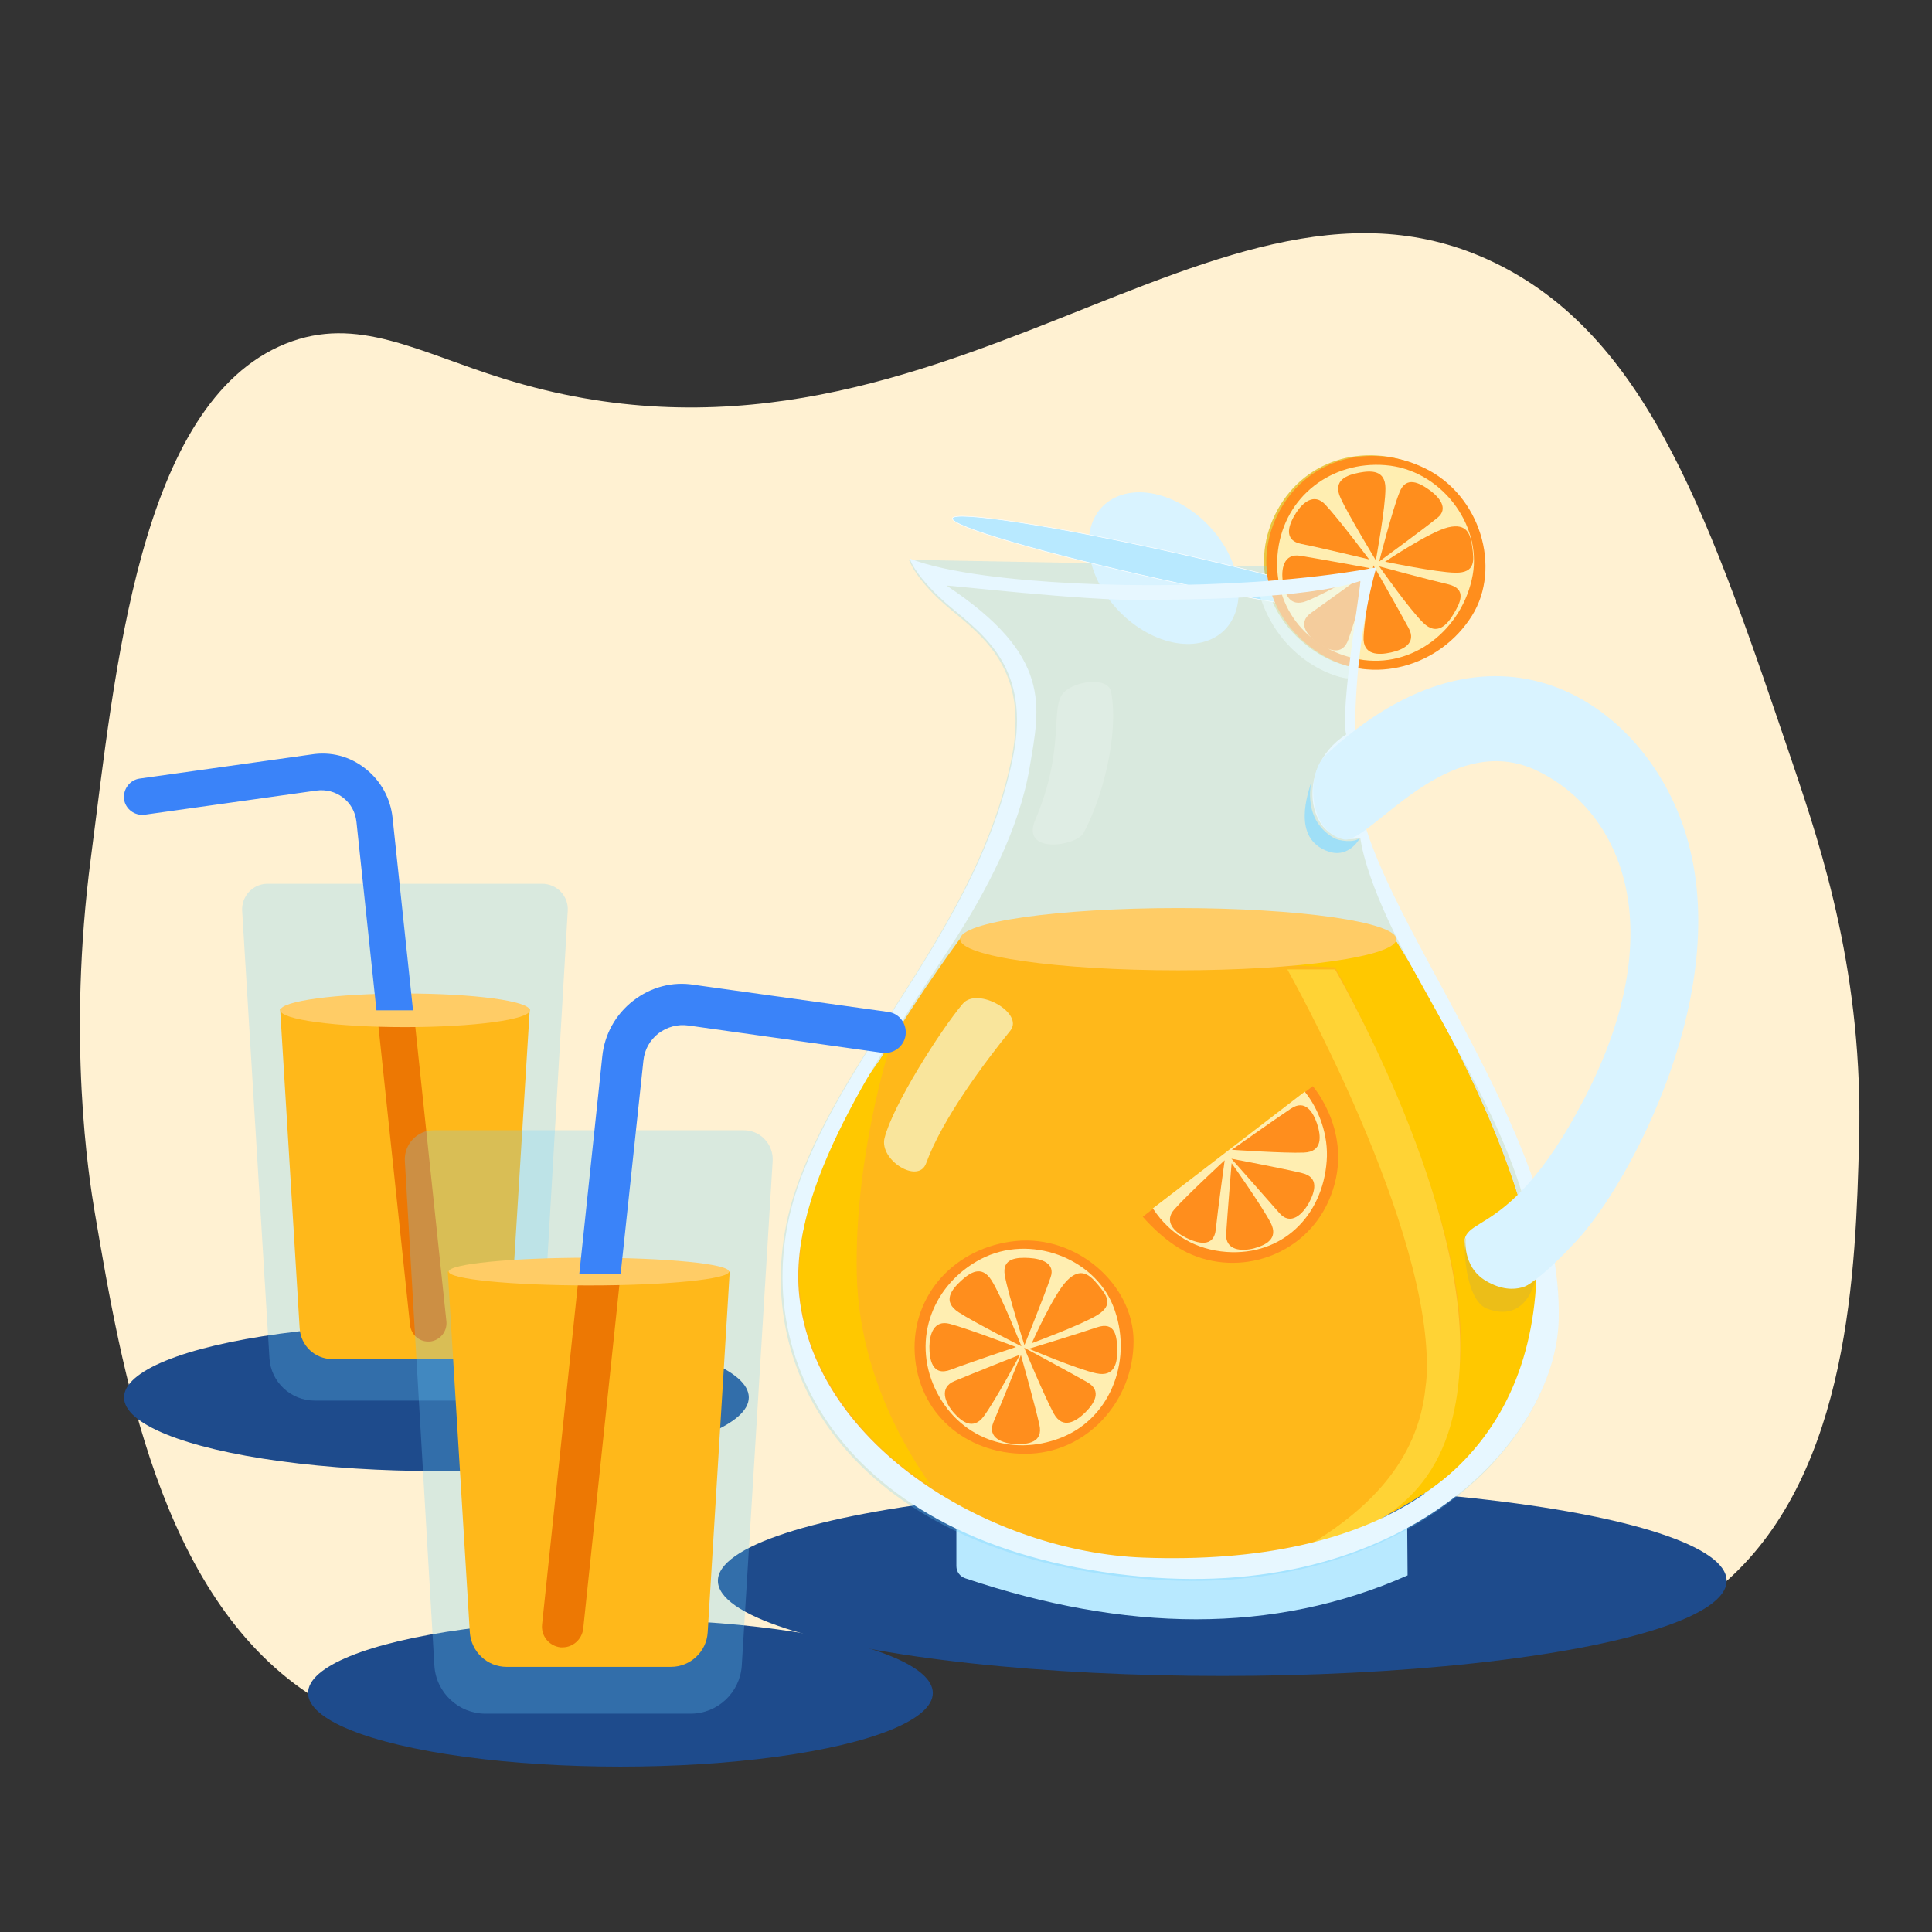 <?xml version="1.0" encoding="utf-8"?>
<!-- Generator: Adobe Illustrator 24.2.0, SVG Export Plug-In . SVG Version: 6.00 Build 0)  -->
<svg version="1.1" id="Слой_1" xmlns="http://www.w3.org/2000/svg" xmlns:xlink="http://www.w3.org/1999/xlink" x="0px" y="0px"
	 viewBox="0 0 850.4 850.4" style="enable-background:new 0 0 850.4 850.4;" xml:space="preserve">
<rect x="0" y="0" width="850.4" height="850.4" fill="#333333" stroke="none"/>
<style type="text/css">
	.st0{fill:#FFF1D2;}
	.st1{fill:#1E4B8C;}
	.st2{fill-rule:evenodd;clip-rule:evenodd;fill:#B8E9FF;}
	.st3{fill-rule:evenodd;clip-rule:evenodd;fill:#E8C642;}
	.st4{fill-rule:evenodd;clip-rule:evenodd;fill:#FFEEB1;}
	.st5{fill-rule:evenodd;clip-rule:evenodd;fill:#6DD1FF;fill-opacity:0.26;}
	.st6{fill-rule:evenodd;clip-rule:evenodd;fill:#FFB81A;}
	.st7{fill-rule:evenodd;clip-rule:evenodd;fill:#BEE1E8;}
	.st8{fill-rule:evenodd;clip-rule:evenodd;fill:#FFC800;}
	.st9{fill-rule:evenodd;clip-rule:evenodd;fill:#FFD335;}
	.st10{fill-rule:evenodd;clip-rule:evenodd;fill:#D9F3FF;}
	.st11{fill:none;}
	
		.st12{fill-rule:evenodd;clip-rule:evenodd;fill:#B8E9FF;stroke:#FFFFFF;stroke-width:0.247;stroke-linecap:round;stroke-linejoin:round;stroke-miterlimit:3.52;}
	.st13{fill-rule:evenodd;clip-rule:evenodd;fill:#FF8E1D;}
	.st14{fill-rule:evenodd;clip-rule:evenodd;fill:#ECFDFF;fill-opacity:0.56;}
	.st15{fill-rule:evenodd;clip-rule:evenodd;fill:#E7F7FF;}
	.st16{fill-rule:evenodd;clip-rule:evenodd;fill:#8CDCFF;fill-opacity:0.75;}
	.st17{fill-rule:evenodd;clip-rule:evenodd;fill:#ECBE18;}
	.st18{fill-rule:evenodd;clip-rule:evenodd;fill:#F9E59C;}
	.st19{fill-rule:evenodd;clip-rule:evenodd;fill:#FFFFFF;fill-opacity:0.17;}
	.st20{fill:#6DD1FF;fill-opacity:0.26;}
	.st21{fill:#FFB81A;}
	.st22{fill:#ED7803;}
	.st23{fill-rule:evenodd;clip-rule:evenodd;fill:#FFCC66;}
	.st24{fill:#3A83F9;}
</style>
<path class="st0" d="M789.2,336.4c12.9,38.2,31.1,93.1,29.1,166.3c-1.5,55-3.9,144.8-58.3,193.2c-56.2,49.9-114.9,8.4-273.5,14
	c-211.8,7.5-273.7,87.1-351,35.4c-65.2-43.7-81.8-141.2-93.8-211.7c-2.6-15.4-12.2-75.9-1.7-156c10.6-81,20.9-200.2,85.7-226.3
	c31.6-12.7,58.3,3.7,96,15.4C413.3,226.2,536,53.2,660.6,117C726.3,150.6,753.1,229.8,789.2,336.4z"/>
<ellipse class="st1" cx="538" cy="695.8" rx="222" ry="41.9"/>
<ellipse class="st1" cx="273.1" cy="745.2" rx="137.5" ry="32.4"/>
<ellipse class="st1" cx="192.1" cy="615.1" rx="137.5" ry="32.4"/>
<g transform="matrix(1.727,0,0,1,-1373.56,-11.275)">
	<path class="st2" d="M1154,682.6h-114.9v18c0,2.5,0.9,4.6,2.3,5.4c40.7,23.6,78.5,24.9,112.7-1.3L1154,682.6L1154,682.6z"/>
</g>
<g transform="matrix(0.496,0.063,-0.063,0.496,1289.68,-489.227)">
	<g transform="matrix(0.627,0.248,-0.246,0.621,386.298,118.536)">
		<path class="st3" d="M-1326.1,2829c80.3-3.8,150.3,66.4,146.3,140.4c-4.2,78.4-68.9,145-149.5,140.3
			c-78.3-4.6-136.5-61.8-136.5-140.3C-1465.8,2890.9-1404.5,2832.7-1326.1,2829z"/>
	</g>
	<g transform="matrix(0.604,0,0,0.614,278.826,590.041)">
		<path class="st4" d="M-2405.6,1560.8c80.3-3.8,150.3,66.4,146.3,140.4c-4.2,78.4-68.9,145-149.5,140.3
			c-78.3-4.6-136.5-61.8-136.5-140.3S-2484,1564.5-2405.6,1560.8z"/>
	</g>
	<g transform="matrix(-0.17,-0.572,0.7,-0.209,1313.76,2150.1)">
		<path class="st3" d="M2019.2-3051.6c0,0-27.8,58.6-32.9,81.3c-5.5,24.6,14.6,24.6,32.5,25c18.7,0.5,37.4-0.6,35.2-25
			C2051.9-2993.3,2019.2-3051.6,2019.2-3051.6z"/>
	</g>
	<g transform="matrix(-0.255,0.54,0.661,0.313,1494.09,-224.929)">
		<path class="st3" d="M4726.5-2205.2c0,0-22.9,59.6-32.3,81.4c-10,23.2,14.6,24.6,32.5,25c18.7,0.5,40.9-2.4,35.2-25
			C4756.2-2146.4,4726.5-2205.2,4726.5-2205.2z"/>
	</g>
	<g transform="matrix(-0.533,-0.268,0.329,-0.653,2210.04,1852.08)">
		<path class="st3" d="M5227.4-1808.6c0,0-27.1,60.8-35.3,82.9c-6.3,16.8,14.4,21.8,32.4,22.2c18.7,0.5,40.9-1.3,35.4-22.2
			C5253.8-1748.2,5227.4-1808.6,5227.4-1808.6z"/>
	</g>
	<g transform="matrix(-0.568,0.184,0.226,0.695,2334.82,205.545)">
		<path class="st3" d="M6329.6,381.6c0,0-25.2,60.1-33.7,82.2c-7.8,20.2,14.6,24.6,32.5,25c18.7,0.5,42-2.9,35.2-25
			C6356.8,441.3,6329.6,381.6,6329.6,381.6z"/>
	</g>
	<g transform="matrix(-0.561,0.204,-0.249,-0.687,2608.21,995.574)">
		<path class="st3" d="M6320.2,950.5c0,0-31.3,59.6-37.3,82.2c-5.6,21.4,14.6,24.6,32.5,25c18.7,0.5,41.5-1.4,35.2-25
			C6344.6,1010.1,6320.2,950.5,6320.2,950.5z"/>
	</g>
	<g transform="matrix(-0.524,-0.286,-0.351,0.641,2598.51,1112.52)">
		<path class="st3" d="M5123.9,3108.1c0,0-26.1,60.3-34.1,82.5c-7.4,20.6,14.6,24.6,32.5,25c18.7,0.5,43.9-4.4,35.2-25
			C5148.3,3168.8,5123.9,3108.1,5123.9,3108.1z"/>
	</g>
	<g transform="matrix(-0.237,0.548,-0.671,-0.29,2258.31,118.242)">
		<path class="st3" d="M4610.8,3494.1c0,0-28.9,57-36.8,79.2c-6.7,18.8,14.6,24.6,32.5,25c18.7,0.5,45.2-2.2,35.2-25
			C4632.3,3551.4,4610.8,3494.1,4610.8,3494.1z"/>
	</g>
	<g transform="matrix(-0.151,-0.577,-0.707,0.185,2119.64,1926.66)">
		<path class="st3" d="M1869,4264c0,0-29.5,58.7-36.1,81.1c-6.1,20.7,14.6,24.6,32.5,25c18.7,0.5,42.6-5.2,35.2-25
			C1892.4,4323,1869,4264,1869,4264z"/>
	</g>
</g>
<path class="st5" d="M400.1,246.4c0,0,2.9,9,17.8,21.4c14.8,12.4,35.2,27.1,27.4,65.8c-15,74.3-72.6,127.1-94.3,187.8
	c-26.5,74.1,18.3,158.9,145.5,172.9c120.2,13.2,187.8-59.3,189.2-112.6c2.1-85.2-84.9-180.6-88.9-236c-4-55.3,8.6-95.5,8.6-95.5
	L400.1,246.4z"/>
<path class="st6" d="M424.3,410.9c0,0-73.7,97.1-73.3,150.2c0.4,48,39.3,98.3,108.7,118.1c13.6,3.9,28.4,6.6,44.2,7.8
	c96.8,7.8,170.4-50.1,173.2-105.3c3.2-64.8-62.7-167.6-62.7-167.6L424.3,410.9z"/>
<g transform="matrix(1,0,0,0.891,0,31.729)">
	<path class="st7" d="M668.1,609.7c0,0,3.7,5,17.7-4.7c0.1,0-0.5-8.5-1.8-15.9c0-0.1-6.3,7.1-16.7,12
		C664.3,602.5,668.1,609.7,668.1,609.7z"/>
</g>
<path class="st8" d="M443.5,419.7l144.2,6.1c0,0,58.4,105.2,55.2,170c-1.2,24.3-8.3,51.5-33,71c42.5-20,65.8-57.2,67.2-85.1
	c3.2-64.8-62.7-167.6-62.7-167.6l-190.1-3.3C424.3,410.9,447.2,414.5,443.5,419.7z"/>
<g transform="matrix(1,0,0,1,-23.658,8.793)">
	<path class="st9" d="M457,404.4l133.3,13.5c0,0,64.6,114.4,61.3,179.3c-0.1,1.6-0.3,3.2-0.5,4.8c-3.4,33-26,54.4-52.9,70.3
		c52.8-10.9,67.8-44.7,68.2-86.6c0.6-72.2-55.1-167.8-55.1-167.8h-21l-129.1-13.5C461.2,404.4,460.8,399.2,457,404.4z"/>
</g>
<g transform="matrix(0.522,0,0,0.522,1143.62,-223.392)">
	<path class="st8" d="M-1468.4,1502.1c-2.1-98.6,27.9-191.3,27.9-191.3s-74.6,87.5-76.4,190.6c-1.5,86.6,67.8,154.6,110.5,179.2
		C-1401.6,1683.3-1466.2,1608.4-1468.4,1502.1z"/>
</g>
<g transform="matrix(1.092,0.018,-0.026,1.589,-169.174,-84.865)">
	
		<ellipse transform="matrix(-0.344 0.939 -0.939 -0.344 1036.263 -316.651)" class="st10" cx="628.7" cy="203.6" rx="19" ry="31.6"/>
	<g>
		<g>
			
				<ellipse transform="matrix(5.016183e-02 -0.999 0.999 5.016183e-02 393.751 821.409)" class="st11" cx="628.7" cy="203.7" rx="25.7" ry="122.6"/>
			<g>
				<g transform="matrix(0.916,8.67362e-18,0,0.629,156.732,29.433)">
					
						<ellipse transform="matrix(-0.2 0.98 -0.98 -0.2 888.303 -174.271)" class="st12" cx="515.3" cy="275.4" rx="6.4" ry="95.2"/>
				</g>
			</g>
		</g>
	</g>
</g>
<g transform="matrix(0.627,0.248,-0.246,0.621,386.298,118.536)">
	<path class="st13" d="M380.2-10.7c40.1,3.2,70.4,42.4,63.8,78.9c-7,38.6-43.2,67.6-82.9,60.1c-38.6-7.2-63.9-39.3-59-78.3
		C307,11.2,341.1-13.8,380.2-10.7z"/>
</g>
<g transform="matrix(0.604,0,0,0.614,278.826,590.041)">
	<path class="st4" d="M548-627.5c40.1,3.1,70.3,42.2,63.6,78.7c-7.1,38.6-43.4,67.7-83.1,60.4c-38.6-7.1-63.8-39.1-58.8-78
		C474.7-605.4,508.9-630.6,548-627.5z"/>
</g>
<g transform="matrix(-0.17,-0.572,0.7,-0.209,1313.76,2150.1)">
	<path class="st13" d="M3393.1-181.8c0,0-18.3,27.6-22.6,38.7c-4.6,11.9,5.4,12.9,14.2,14.1c9.2,1.2,18.6,1.6,19.4-10.6
		C3404.8-151.2,3393.1-181.8,3393.1-181.8z"/>
</g>
<g transform="matrix(-0.255,0.54,0.661,0.313,1494.09,-224.929)">
	<path class="st13" d="M1353.4-819.8c0,0-6.8,30.8-9.8,42c-3.2,12,9.1,11.4,18,10.7c9.3-0.7,20.1-3.3,15.5-14.2
		C1372.6-792.2,1353.4-819.8,1353.4-819.8z"/>
</g>
<g transform="matrix(-0.533,-0.268,0.329,-0.653,2210.04,1852.08)">
	<path class="st13" d="M3610,976.2c0,0-18.1,28.8-23.9,39.3c-4.4,8,5.5,11.5,14.3,12.7c9.2,1.2,20.4,1.4,19.2-9.2
		C3618.5,1007.5,3610,976.2,3610,976.2z"/>
</g>
<g transform="matrix(-0.568,0.184,0.226,0.695,2334.82,205.545)">
	<path class="st13" d="M2778.4-673.3c0,0-7.9,31.1-10.4,42.5c-2.3,10.4,9.1,11.4,18,10.7c9.3-0.7,20.6-3.6,15.5-14.2
		C2796.5-645.1,2778.4-673.3,2778.4-673.3z"/>
</g>
<g transform="matrix(-0.561,0.204,-0.249,-0.687,2608.21,995.574)">
	<path class="st13" d="M2726.5,1899.8c0,0-20.1,28-24.8,38.9c-4.4,10.3,5.4,12.9,14.2,14.1c9.2,1.2,20.7,1.4,19.4-10.6
		C2734.1,1930.7,2726.5,1899.8,2726.5,1899.8z"/>
</g>
<g transform="matrix(-0.524,-0.286,-0.351,0.641,2598.51,1112.52)">
	<path class="st13" d="M3625.1,273.6c0,0-8.3,31.3-10.6,42.7c-2.1,10.6,9.1,11.4,18,10.7c9.3-0.7,21.4-4.5,15.5-14.2
		C3641.8,302.5,3625.1,273.6,3625.1,273.6z"/>
</g>
<g transform="matrix(-0.237,0.548,-0.671,-0.29,2258.31,118.242)">
	<path class="st13" d="M1296.9,2009.4c0,0-18.7,26.8-24.3,37.4c-4.8,9,5.4,12.9,14.2,14.1c9.2,1.2,22.6,1.2,19.4-10.6
		C1303.2,2039,1296.9,2009.4,1296.9,2009.4z"/>
</g>
<g transform="matrix(-0.151,-0.577,-0.707,0.185,2119.64,1926.66)">
	<path class="st13" d="M3363.2,1426.9c0,0-10.1,30.6-11.7,42.1c-1.4,10.6,9.1,11.4,18,10.7c9.3-0.7,20.7-4.7,15.5-14.2
		C3379.3,1455,3363.2,1426.9,3363.2,1426.9z"/>
</g>
<path class="st14" d="M554.4,261.8c10,32.3,39.4,38,39.6,36.6c4.9-30,7.7-43.8,7.7-43.8C578.7,259.6,565.9,260.6,554.4,261.8z"/>
<g>
	<g transform="matrix(0.627,0.248,-0.246,0.621,386.298,118.536)">
		<path class="st13" d="M317.4,562c35.7-18.7,82-1.7,95.6,32.7c14.4,36.5-1.1,80.4-38.7,95.4c-36.5,14.5-74.8,0.9-91.1-34.7
			C266.9,619.7,282.6,580.2,317.4,562z"/>
	</g>
	<g transform="matrix(0.604,0,0,0.614,278.826,590.041)">
		<path class="st4" d="M253.2-58.4c35.7-18.3,82.4-0.9,96.3,33.5c14.8,36.4-0.3,80-37.9,94.6c-36.5,14.1-75.1,0.2-91.9-35.4
			C202.9-1.4,218.4-40.5,253.2-58.4z"/>
	</g>
	<g transform="matrix(-0.17,-0.572,0.7,-0.209,1313.76,2150.1)">
		<path class="st13" d="M2915.3-520c0,0,2.4,31.4,6,42.5c3.8,12.1,12.9,8.6,21.2,5.8c8.6-3,16.8-6.7,9.5-17.4
			C2945.1-499.2,2915.3-520,2915.3-520z"/>
	</g>
	<g transform="matrix(-0.255,0.54,0.661,0.313,1494.09,-224.929)">
		<path class="st13" d="M1985.1-809.4c0,0-25.7,23.1-35.6,31.4c-10.5,8.8,0.3,13.6,8.3,16.9c8.4,3.4,19.2,5.9,22.4-5.3
			C1983.5-777.6,1985.1-809.4,1985.1-809.4z"/>
	</g>
	<g transform="matrix(-0.533,-0.268,0.329,-0.653,2210.04,1852.08)">
		<path class="st13" d="M3583.6,458.8c0,0,3.3,32.2,5.3,43.7c1.5,8.7,12.1,7.4,20.4,4.5c8.6-3,18.2-7.6,10.3-16.1
			C3611.1,481.6,3583.6,458.8,3583.6,458.8z"/>
	</g>
	<g transform="matrix(-0.568,0.184,0.226,0.695,2334.82,205.545)">
		<path class="st13" d="M3201.6-289.8c0,0-26.9,23-36.4,31.5c-8.7,7.8,0.3,13.6,8.3,16.9c8.4,3.4,19.8,5.9,22.4-5.3
			C3198.5-258,3201.6-289.8,3201.6-289.8z"/>
	</g>
	<g transform="matrix(-0.561,0.204,-0.249,-0.687,2608.21,995.574)">
		<path class="st13" d="M3169.7,1527.8c0,0,1.1,32.4,4.2,43.7c3,10.7,12.9,8.6,21.2,5.8c8.6-3,18.5-7.7,9.5-17.4
			C3196.1,1550.7,3169.7,1527.8,3169.7,1527.8z"/>
	</g>
	<g transform="matrix(-0.524,-0.286,-0.351,0.641,2598.51,1112.52)">
		<path class="st13" d="M3572.9,789c0,0-27.4,22.9-36.7,31.6c-8.7,8.1,0.3,13.6,8.3,16.9c8.4,3.4,21.1,5.5,22.4-5.3
			C3568.3,820.7,3572.9,789,3572.9,789z"/>
	</g>
	<g transform="matrix(-0.237,0.548,-0.671,-0.29,2258.31,118.242)">
		<path class="st13" d="M1933.2,2016.3c0,0,1.6,30.8,3.7,42.2c1.8,9.7,12.9,8.6,21.2,5.8c8.6-3,19.9-8.7,9.5-17.4
			C1957.7,2038.6,1933.2,2016.3,1933.2,2016.3z"/>
	</g>
	<g transform="matrix(-0.151,-0.577,-0.707,0.185,2119.64,1926.66)">
		<path class="st13" d="M2867,1750.7c0,0-28.5,21.6-37.3,30.6c-8.1,8.3,0.3,13.6,8.3,16.9c8.4,3.4,20.7,5,22.4-5.3
			C2862.4,1781.5,2867,1750.7,2867,1750.7z"/>
	</g>
</g>
<g transform="matrix(0.627,0.248,-0.246,0.621,386.298,118.536)">
	<path class="st13" d="M388.7,516.3l71.8-121.2c0,0,39.2,20.3,37.2,66.7c-1.7,39.6-36.1,68.4-73.5,65.7
		C406.7,526.2,388.7,516.3,388.7,516.3z"/>
</g>
<g transform="matrix(0.604,0,0,0.614,278.826,590.041)">
	<path class="st4" d="M489.2-178.4c10.6,13,17.4,31.6,16,49.6c-2.9,39.8-32.6,68.2-73.1,65.3c-21.7-1.6-40.6-11.7-53.6-31.2"/>
</g>
<g transform="matrix(-0.568,0.184,0.226,0.695,2334.82,205.545)">
	<path class="st13" d="M3010.9-364.7c0,0-37.2-9.5-50.8-12.6c-12.4-2.9-14.8,6.3-14.9,13.6c0,7.6,2.3,17.1,15.8,14
		C2974.7-352.8,3010.9-364.7,3010.9-364.7z"/>
</g>
<g transform="matrix(-0.524,-0.286,-0.351,0.641,2598.51,1112.52)">
	<path class="st13" d="M3506.3,624.5c0,0-37.3-9.9-50.9-12.8c-12.7-2.8-14.8,6.3-14.9,13.6c0,7.6,3.3,17.9,15.8,14
		C3469.5,635.3,3506.3,624.5,3506.3,624.5z"/>
</g>
<g transform="matrix(-0.237,0.548,-0.671,-0.29,2258.31,118.242)">
	<path class="st13" d="M1745.8,1945.6c0,0,34.5,12.5,48,16.1c11.4,3,15.2-5.6,15.7-12.9c0.5-7.6-0.7-18.5-14.8-14.7
		C1781.2,1937.6,1745.8,1945.6,1745.8,1945.6z"/>
</g>
<g transform="matrix(-0.151,-0.577,-0.707,0.185,2119.64,1926.66)">
	<path class="st13" d="M2964.2,1598.2c0,0-36.3-11.2-50.1-13.7c-12.7-2.2-14.8,6.3-14.9,13.6c0,7.6,3.7,17.3,15.8,14
		C2928.4,1608.5,2964.2,1598.2,2964.2,1598.2z"/>
</g>
<g transform="matrix(0.522,0,0,0.522,1141.11,-218.708)">
	<path class="st15" d="M-1418.2,890.2c-2-0.8,5.6,17.2,34,40.9c28.4,23.8,67.4,51.9,52.4,126c-28.8,142.2-138.9,243.2-180.4,359.4
		c-50.7,141.9,35.1,304.2,278.5,330.9c230,25.2,359.5-113.5,362-215.5c4.1-163.1-162.5-345.8-170.2-451.6
		c-7.7-105.9,16.5-182.9,16.5-182.9c-98.7,18.5-240.5,18.8-329.3,6.9C-1381.6,900.7-1403.7,895.9-1418.2,890.2z M-1039,1125.5
		c0.2-0.1,2.4,33.8,43.4,108.6c50.1,91.6,112.1,190.3,104.1,277.5c-13.7,150.4-135,228-330.2,220.8c-127.2-4.6-276.9-93-290.4-220.8
		c-9.7-91.3,67-202,128-295.1c30-45.9,57.6-98.6,66.3-150.5c8.8-51.9,19.4-93.8-70-153.2c-1.2-0.8,115.9,12.9,166.1,12.1
		c34.2-0.5,134.6-0.2,182.7-16c1.3-0.4-17.4,109.5-11.9,129.4C-1096.5,1067.5-1083.4,1135.5-1039,1125.5z"/>
</g>
<path class="st10" d="M583.7,332.2c-9.3,8.6-7.5,34.1,7.8,37.3c11.2,2.4,45.7-49.7,85.6-30c37.3,18.4,58.6,70.1,20.4,143.8
	c-37.1,71.6-60.1,46.3-50.9,72.6c9.2,26.3,27.6,11.5,47.5-9.9c22.6-24.2,70.9-112,46.9-182.1C722.2,308.7,657.2,263.9,583.7,332.2z"
	/>
<g transform="matrix(0.522,0,0,0.522,1141.11,-218.708)">
	<path class="st11" d="M-830.3,1108.5l6.4-58.7"/>
</g>
<path class="st16" d="M577.3,343.8c0.5-1.6-5.2,16.2,9.7,25c2.3,1.4,9.4,2.3,11.5,0c0.6-0.7-4.2,9.3-13.8,6
	C568.2,369.1,575.9,348.7,577.3,343.8z"/>
<g transform="matrix(1,0,0,1,46.964,137.503)">
	<path class="st17" d="M598.1,407.3c0.1-0.1-1.7,12.7,9,19c13.6,8,21.7-0.3,21.7-0.3s-3.8,19.2-21.3,12.5
		C598,434.8,597,410.7,598.1,407.3z"/>
</g>
<g transform="matrix(0.225,0.128,-0.163,0.286,1660,-204.076)">
	<path class="st18" d="M-2820.7,3562.3c6.2-29.9-85.9-29.8-92.9,0c-10.8,45.8-17.9,165.2-2.4,208c10.5,29.1,89.1,31.5,82.6,1.7
		C-2847,3709.3-2831.8,3615.4-2820.7,3562.3z"/>
</g>
<g transform="matrix(0.522,0,0,0.522,1140.52,-223.587)">
	<path class="st19" d="M-1287.7,1012c-12.4,12.3,1.7,47-24.2,107.5c-12.7,29.6,34.7,22.4,40.7,11.2c15.7-29,29.9-82.1,23.3-118.7
		C-1250.2,998.6-1278.1,1002.4-1287.7,1012z"/>
</g>
<path class="st20" d="M238.4,597.7l11.5-196.8c0.4-6.5-4.8-11.9-11.3-11.9H117.8c-6.5,0-11.6,5.5-11.2,12l12,196.8
	c0.6,10.5,9.4,18.7,19.9,18.7h80C229.1,616.4,237.8,608.2,238.4,597.7z"/>
<path class="st21" d="M233.2,444H123.3l8.6,140.7c0.5,7.6,6.7,13.5,14.3,13.5h64c7.6,0,13.9-5.9,14.3-13.5L233.2,444z"/>
<path class="st22" d="M165.9,445.3h16.2l14.4,136.4c0.4,4.4-2.8,8.3-7.2,8.8c-0.3,0-0.6,0-0.9,0c-4,0-7.4-3.1-7.9-7.2L165.9,445.3
	L165.9,445.3z"/>
<path class="st20" d="M213.7,754.3H304c11.9,0,21.7-9.3,22.5-21.1L340.1,511c0.4-7.3-5.4-13.5-12.7-13.5H190.9
	c-7.3,0-13.1,6.2-12.7,13.5l13,222.1C191.9,745,201.8,754.3,213.7,754.3z"/>
<path class="st21" d="M197.1,559.7h124.1l-9.7,158.8c-0.5,8.5-7.6,15.2-16.2,15.2H223c-8.6,0-15.6-6.7-16.2-15.2L197.1,559.7z"/>
<path class="st22" d="M273.1,561.2L256.7,717c-0.6,4.6-4.5,8.1-9,8.1c-0.3,0-0.7,0-1,0c-5-0.6-8.6-5-8.1-10l16.2-154h18.3V561.2z"/>
<ellipse class="st23" cx="259.2" cy="559.7" rx="61.7" ry="6.1"/>
<path class="st24" d="M398.6,455.7c-0.7,4.9-5.3,8.4-10.3,7.7l-85.2-12c-4.8-0.7-9.4,0.6-13.2,3.4c-3.8,3-6.2,7.1-6.7,12.1l-10,93.7
	H255l10.1-95.6c1-9.8,5.9-18.5,13.6-24.5s17.3-8.6,26.9-7l85.3,11.9C395.8,446,399.3,450.6,398.6,455.7z"/>
<ellipse class="st23" cx="518.6" cy="413.4" rx="96" ry="13.7"/>
<ellipse class="st23" cx="178.3" cy="444.7" rx="54.9" ry="7.4"/>
<path class="st24" d="M61.5,342.7l75.5-10.6c8.6-1.4,17,0.8,23.8,6.2c6.8,5.3,11.1,13.1,12,21.7l9,84.7h-16.1l-8.8-83
	c-0.5-4.4-2.6-8.1-6-10.7c-3.3-2.5-7.4-3.6-11.7-3l-75.5,10.6c-4.4,0.6-8.5-2.5-9.1-6.8C54.1,347.4,57.1,343.3,61.5,342.7z"/>
</svg>
